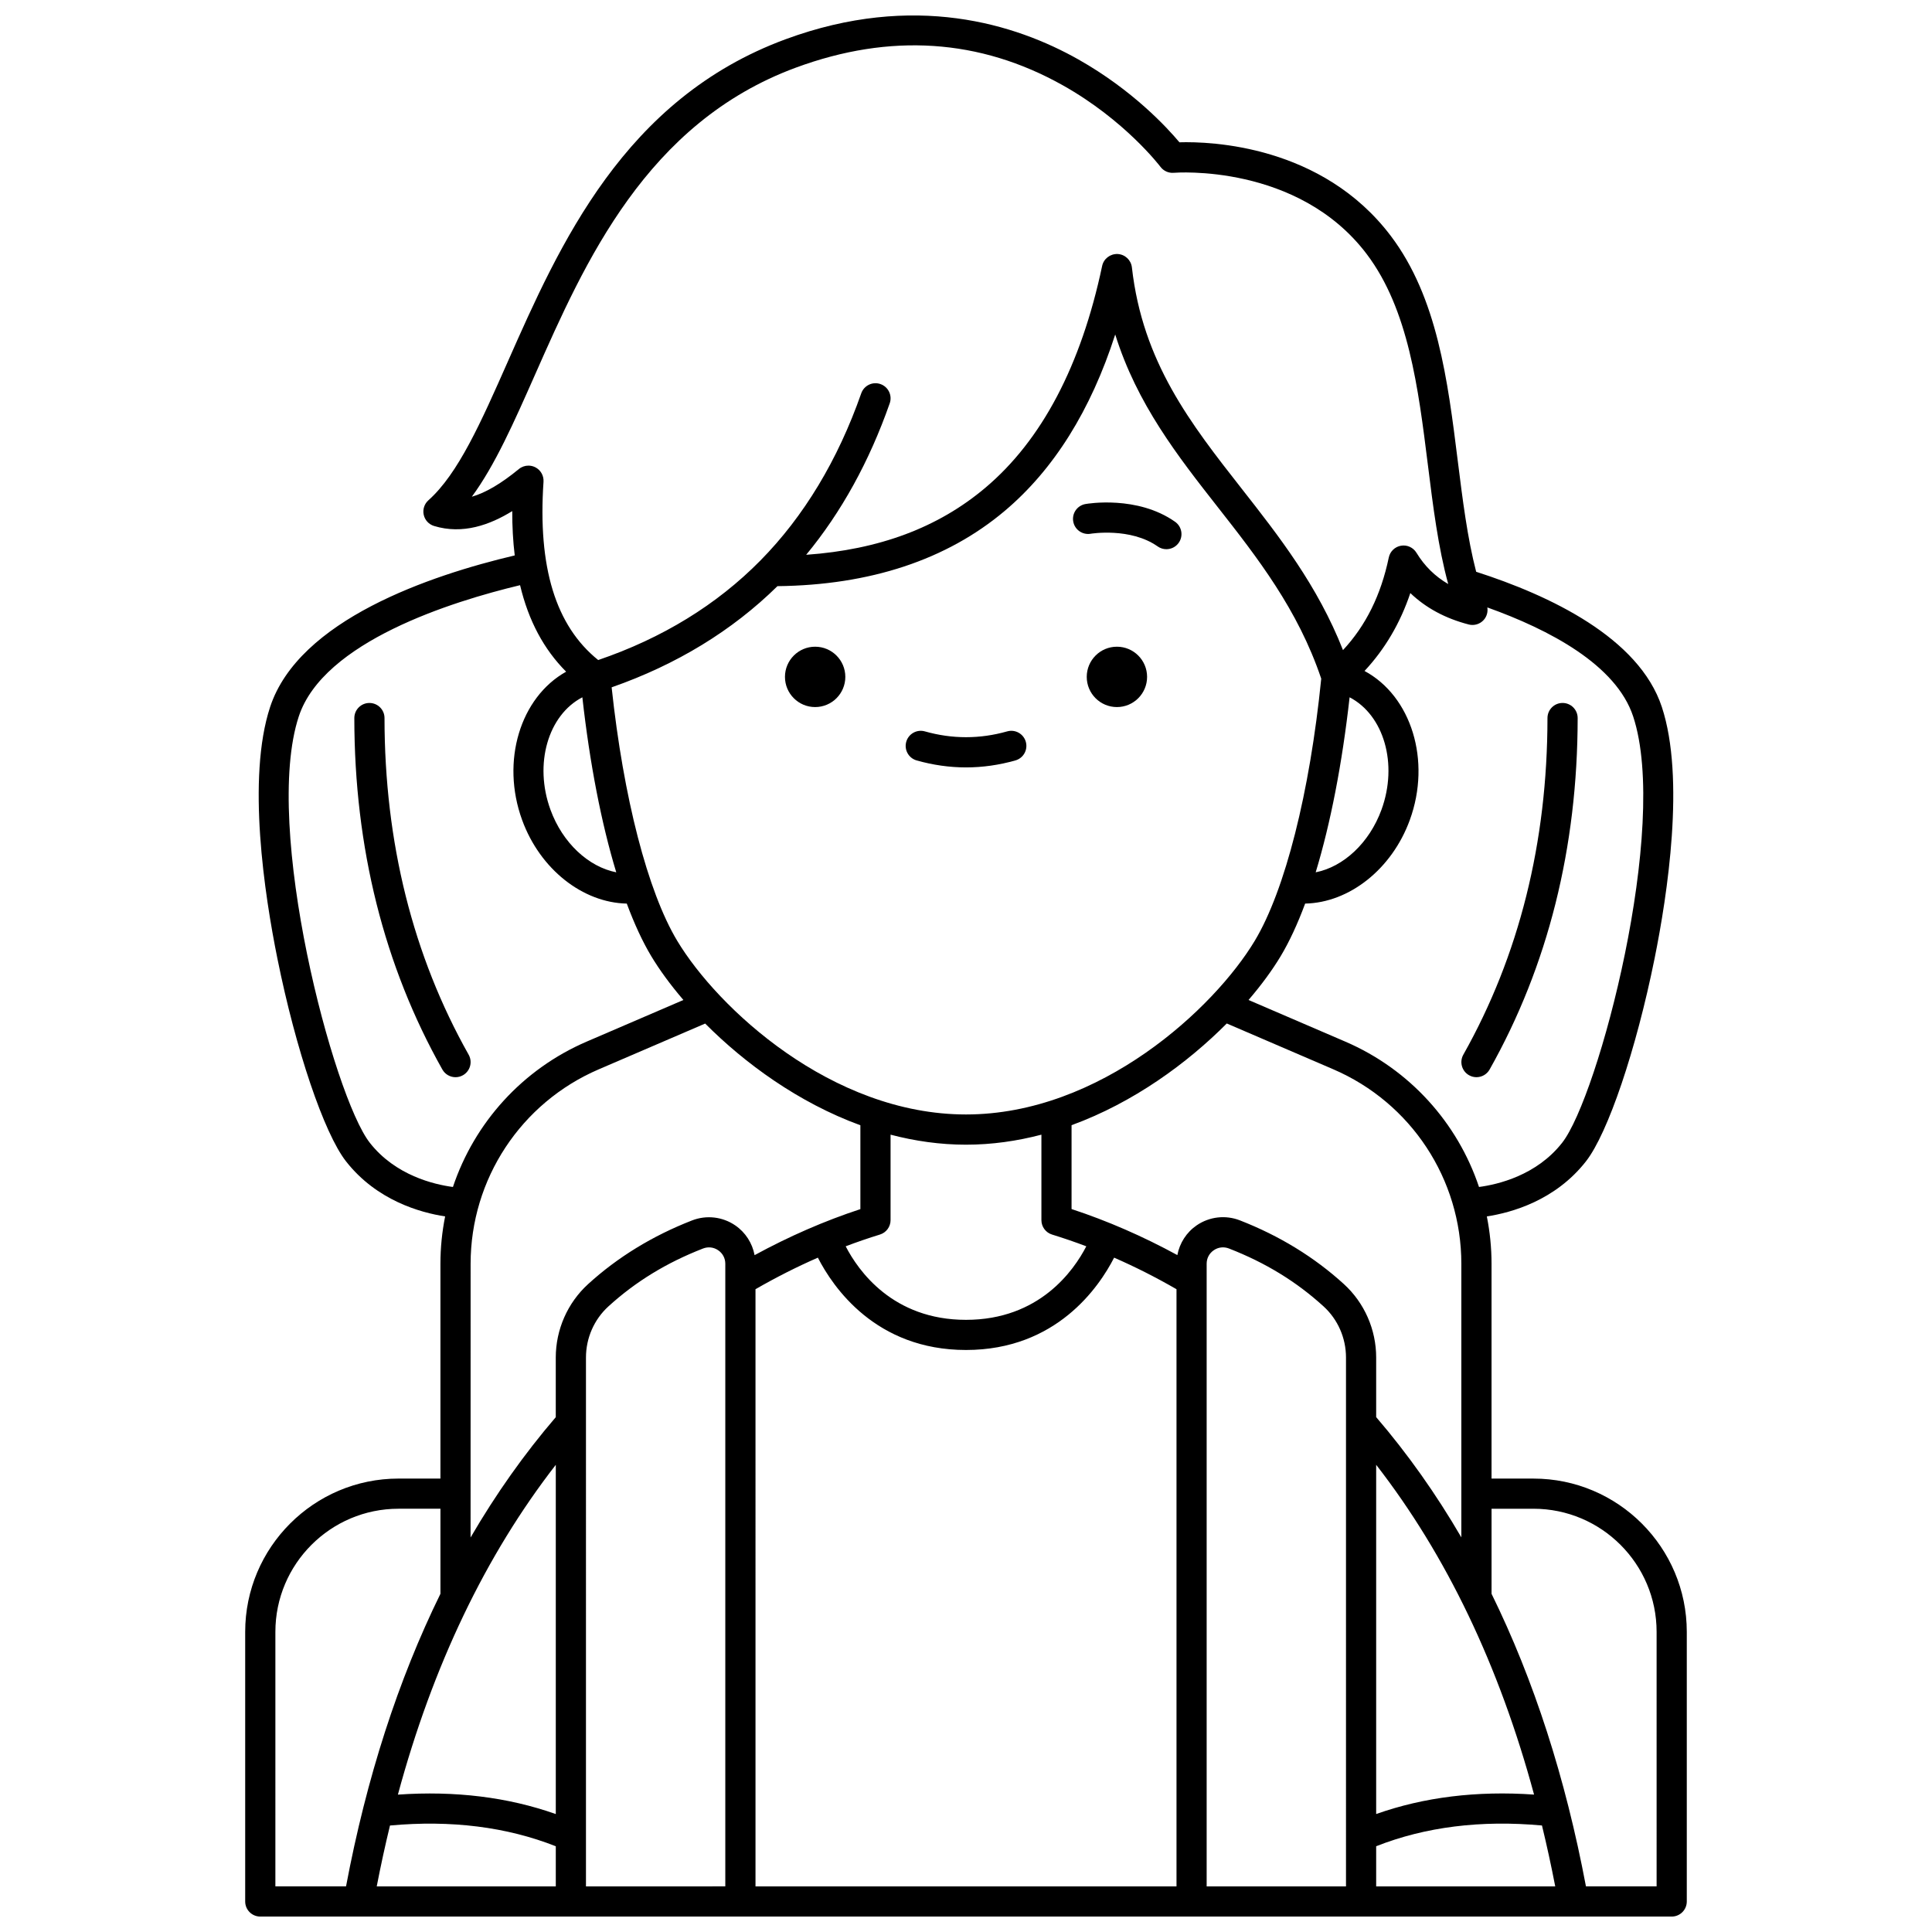 <?xml version="1.0" encoding="UTF-8"?>
<!-- Uploaded to: ICON Repo, www.iconrepo.com, Generator: ICON Repo Mixer Tools -->
<svg width="800px" height="800px" version="1.1" viewBox="144 144 512 512" xmlns="http://www.w3.org/2000/svg">
 <defs>
  <clipPath id="a">
   <path d="m208 148.09h384v503.81h-384z"/>
  </clipPath>
 </defs>
 <path d="m447.99 323.38c0 4.418-3.578 8-7.996 8-4.418 0-7.996-3.582-7.996-8 0-4.414 3.578-7.996 7.996-7.996 4.418 0 7.996 3.582 7.996 7.996"/>
 <path d="m433.03 285.45c0.105-0.02 10.547-1.727 17.77 3.363 0.699 0.492 1.504 0.73 2.301 0.73 1.258 0 2.496-0.59 3.273-1.695 1.273-1.805 0.84-4.301-0.965-5.57-9.977-7.031-23.199-4.805-23.754-4.703-2.172 0.383-3.617 2.449-3.238 4.621 0.371 2.168 2.441 3.621 4.613 3.254z"/>
 <path d="m368.02 323.38c0 4.418-3.582 8-8 8-4.414 0-7.996-3.582-7.996-8 0-4.414 3.582-7.996 7.996-7.996 4.418 0 8 3.582 8 7.996"/>
 <path d="m386.92 345.52c4.332 1.227 8.734 1.852 13.086 1.852 4.352 0 8.754-0.621 13.086-1.852 2.125-0.602 3.359-2.812 2.758-4.938-0.602-2.125-2.812-3.363-4.938-2.758-7.25 2.055-14.562 2.055-21.812 0-2.121-0.602-4.336 0.633-4.938 2.758-0.602 2.125 0.633 4.336 2.758 4.938z"/>
 <g clip-path="url(#a)">
  <path d="m550.39 535.84h-11.117v-56.91c0-4.277-0.434-8.48-1.246-12.566 6.535-0.996 18.137-4.211 26.266-14.59 5.824-7.438 13.305-29.555 18.195-53.793 3.387-16.785 8.137-47.758 1.918-66.625-6.051-18.352-29.637-29.539-49.207-35.828-2.328-8.965-3.578-19.004-4.887-29.477-2.648-21.234-5.387-43.191-17.73-59.523-18.184-24.059-47.727-25.062-56.02-24.816-3.297-3.934-12.43-13.852-26.758-21.945-16.602-9.379-43.547-17.922-77.613-5.367-42.832 15.793-59.938 54.492-73.684 85.586-7.012 15.859-13.066 29.559-20.969 36.59-1.082 0.961-1.559 2.43-1.25 3.844 0.309 1.414 1.355 2.547 2.738 2.969 7.625 2.324 14.824-0.301 20.723-3.941-0.008 4.148 0.211 8.062 0.66 11.746-22.457 5.297-57.211 17.07-64.824 40.16-6.219 18.867-1.469 49.84 1.918 66.625 4.887 24.238 12.371 46.355 18.195 53.793 8.129 10.379 19.73 13.594 26.266 14.59-0.816 4.086-1.246 8.289-1.246 12.566v56.91h-11.117c-22.402 0.004-40.625 18.227-40.625 40.625v71.449c0 2.207 1.789 4 4 4h374.04c2.207 0 4-1.789 4-4v-71.449c-0.004-22.398-18.227-40.621-40.625-40.621zm-252.06-207.05c1.969 17.625 5.066 33.484 8.984 46.383-7.352-1.453-14.215-7.769-17.434-16.582-4.43-12.141-0.625-25.09 8.449-29.801zm7.758-2.641c17.184-6.004 31.949-15.008 43.945-26.812 24.594-0.277 44.852-6.981 60.227-19.941 12.996-10.953 22.809-26.637 29.285-46.758 5.75 18.426 16.613 32.285 27.199 45.785 10.438 13.312 21.215 27.082 27.395 45.434-3.023 30.164-9.586 56.082-17.605 69.445-10.684 17.801-40.906 46.043-76.539 46.043s-65.855-28.242-76.539-46.043c-7.816-13.02-14.246-37.969-17.367-67.152zm195.57 2.641c9.078 4.715 12.879 17.66 8.445 29.801-3.219 8.812-10.078 15.129-17.434 16.582 3.922-12.902 7.019-28.762 8.988-46.383zm-78.848 142.38c3.031 0.934 6.059 1.973 9.07 3.113-3.324 6.438-12.457 19.488-31.883 19.488s-28.559-13.047-31.883-19.488c3.012-1.137 6.035-2.18 9.07-3.113 1.68-0.516 2.824-2.066 2.824-3.82v-22.652c6.422 1.684 13.109 2.656 19.988 2.656 6.883 0 13.57-0.973 19.988-2.656v22.652c0 1.754 1.145 3.309 2.824 3.82zm-50.801-28.965v22.223c-9.5 3.117-18.891 7.219-28.035 12.199-0.602-3.176-2.41-6.027-5.133-7.891-3.363-2.301-7.641-2.789-11.438-1.312-10.473 4.078-19.746 9.758-27.559 16.887-5.438 4.961-8.559 12.047-8.559 19.449v15.805c-8.332 9.715-15.863 20.352-22.578 31.883l0.008-72.508c0-22.445 13.324-42.684 33.945-51.551l28.219-12.137c10.461 10.512 24.699 20.953 41.129 26.953zm-80.719 89.988v92.551c-12.664-4.484-26.691-6.207-41.844-5.152 9.23-34.168 23.238-63.441 41.844-87.398zm-43.941 95.586c16.168-1.484 30.922 0.363 43.941 5.5v10.641h-47.453c1.059-5.492 2.234-10.867 3.512-16.141zm51.938-124.03c0-5.156 2.168-10.094 5.949-13.539 7.184-6.551 15.383-11.57 25.07-15.34 1.355-0.527 2.82-0.359 4.019 0.461 1.199 0.82 1.887 2.121 1.887 3.57v165.01l-36.926 0.004zm44.926-18.094c5.422-3.125 10.945-5.922 16.531-8.363 3.988 7.793 15.312 24.469 39.254 24.469 23.938 0 35.266-16.676 39.254-24.469 5.586 2.441 11.109 5.234 16.531 8.363v158.26l-111.57 0.004zm156.49 158.26h-36.926v-165.02c0-1.449 0.688-2.754 1.887-3.57 1.199-0.82 2.664-0.988 4.019-0.461 9.688 3.769 17.887 8.789 25.07 15.34 3.781 3.445 5.949 8.383 5.949 13.539zm7.996-10.641c13.02-5.137 27.773-6.984 43.941-5.5 1.277 5.269 2.453 10.648 3.512 16.137h-47.453zm0-8.535v-92.551c18.605 23.953 32.613 53.23 41.844 87.398-15.148-1.055-29.18 0.668-41.844 5.152zm0-105.19v-15.805c0-7.398-3.117-14.488-8.559-19.449-7.812-7.125-17.082-12.809-27.559-16.887-3.797-1.477-8.07-0.988-11.438 1.312-2.719 1.863-4.531 4.715-5.133 7.891-9.141-4.981-18.535-9.078-28.035-12.199v-22.223c16.43-6 30.668-16.438 41.133-26.957l28.219 12.137c20.621 8.871 33.945 29.105 33.945 51.551v72.5c-6.711-11.523-14.238-22.156-22.574-31.871zm24.523-210.05c1.449 0.371 2.992-0.098 3.988-1.215 0.812-0.914 1.141-2.133 0.945-3.309 16.453 5.887 34.141 15.207 38.648 28.883 9.672 29.336-9.207 100.72-18.812 112.98-6.801 8.68-17.078 11.066-22.039 11.723-5.691-17.012-18.383-31.188-35.465-38.535l-25.613-11.02c3.496-4.074 6.367-8.027 8.508-11.594 2.312-3.852 4.488-8.551 6.496-13.953 11.648-0.234 22.961-9.07 27.73-22.133 5.762-15.785 0.383-32.855-11.992-39.512 5.391-5.781 9.465-12.68 12.137-20.645 4.117 3.938 9.293 6.727 15.469 8.324zm-264.18-33.863c6.133-8.328 11.164-19.715 16.781-32.418 13.137-29.715 29.48-66.695 69.137-81.312 24.938-9.191 48.707-7.621 70.645 4.672 16.547 9.27 25.828 21.5 25.918 21.621 0.828 1.109 2.172 1.715 3.555 1.594 0.324-0.031 32.902-2.562 51.129 21.559 11.051 14.625 13.656 35.5 16.176 55.691 1.398 11.223 2.738 21.965 5.41 31.734-3.492-2.027-6.277-4.777-8.422-8.297-0.855-1.402-2.477-2.141-4.094-1.859-1.617 0.277-2.898 1.516-3.234 3.125-2.078 9.945-6.066 18.027-12.137 24.539-6.731-17.121-16.949-30.152-26.859-42.797-13.492-17.211-26.238-33.469-29.082-58.625-0.219-1.949-1.82-3.449-3.781-3.547-1.965-0.074-3.699 1.246-4.106 3.168-5.586 26.402-16.004 46.184-30.969 58.793-12.504 10.539-28.094 16.383-47.465 17.75 9.305-11.262 16.734-24.723 22.141-40.145 0.73-2.086-0.367-4.367-2.449-5.098-2.082-0.734-4.367 0.367-5.098 2.449-6.203 17.695-15.191 32.602-26.715 44.301-11.547 11.723-26.004 20.594-42.996 26.383-11.285-9.086-16.027-24.57-14.492-47.254 0.105-1.59-0.742-3.094-2.16-3.824-0.578-0.297-1.207-0.445-1.832-0.445-0.906 0-1.809 0.309-2.535 0.906-4.691 3.856-8.785 6.273-12.465 7.336zm-27.047 171.2c-9.605-12.262-28.484-83.645-18.812-112.98 6.535-19.824 40.574-30.457 58.641-34.777 2.231 9.395 6.293 17 12.207 22.926-12.133 6.785-17.367 23.688-11.656 39.324 4.769 13.062 16.082 21.898 27.73 22.133 2.012 5.406 4.184 10.102 6.496 13.953 2.141 3.566 5.012 7.519 8.508 11.594l-25.613 11.02c-17.078 7.348-29.77 21.523-35.465 38.535-4.965-0.656-15.238-3.043-22.035-11.723zm-25.016 129.62c0-17.988 14.637-32.625 32.625-32.625h11.117v22.539c-11.219 22.855-19.59 48.766-25.016 77.531l-18.727 0.004zm366.04 67.449h-18.727c-5.426-28.766-13.793-54.676-25.016-77.531v-22.539h11.117c17.988 0 32.625 14.633 32.625 32.625z"/>
 </g>
 <path d="m245.9 334.29c0-2.207-1.793-3.996-4-3.996h-0.004c-2.207 0-3.996 1.793-3.996 4 0.02 34.352 7.867 65.688 23.332 93.137 0.734 1.305 2.09 2.039 3.488 2.039 0.664 0 1.34-0.164 1.957-0.516 1.926-1.086 2.606-3.523 1.523-5.445-14.781-26.238-22.285-56.258-22.301-89.219z"/>
 <path d="m533.32 428.95c0.621 0.352 1.293 0.516 1.957 0.516 1.398 0 2.754-0.734 3.488-2.039 15.461-27.445 23.312-58.785 23.332-93.137 0-2.207-1.789-4-3.996-4h-0.004c-2.207 0-3.996 1.789-4 3.996-0.02 32.965-7.519 62.98-22.301 89.215-1.082 1.93-0.398 4.367 1.523 5.449z"/>
</svg>
